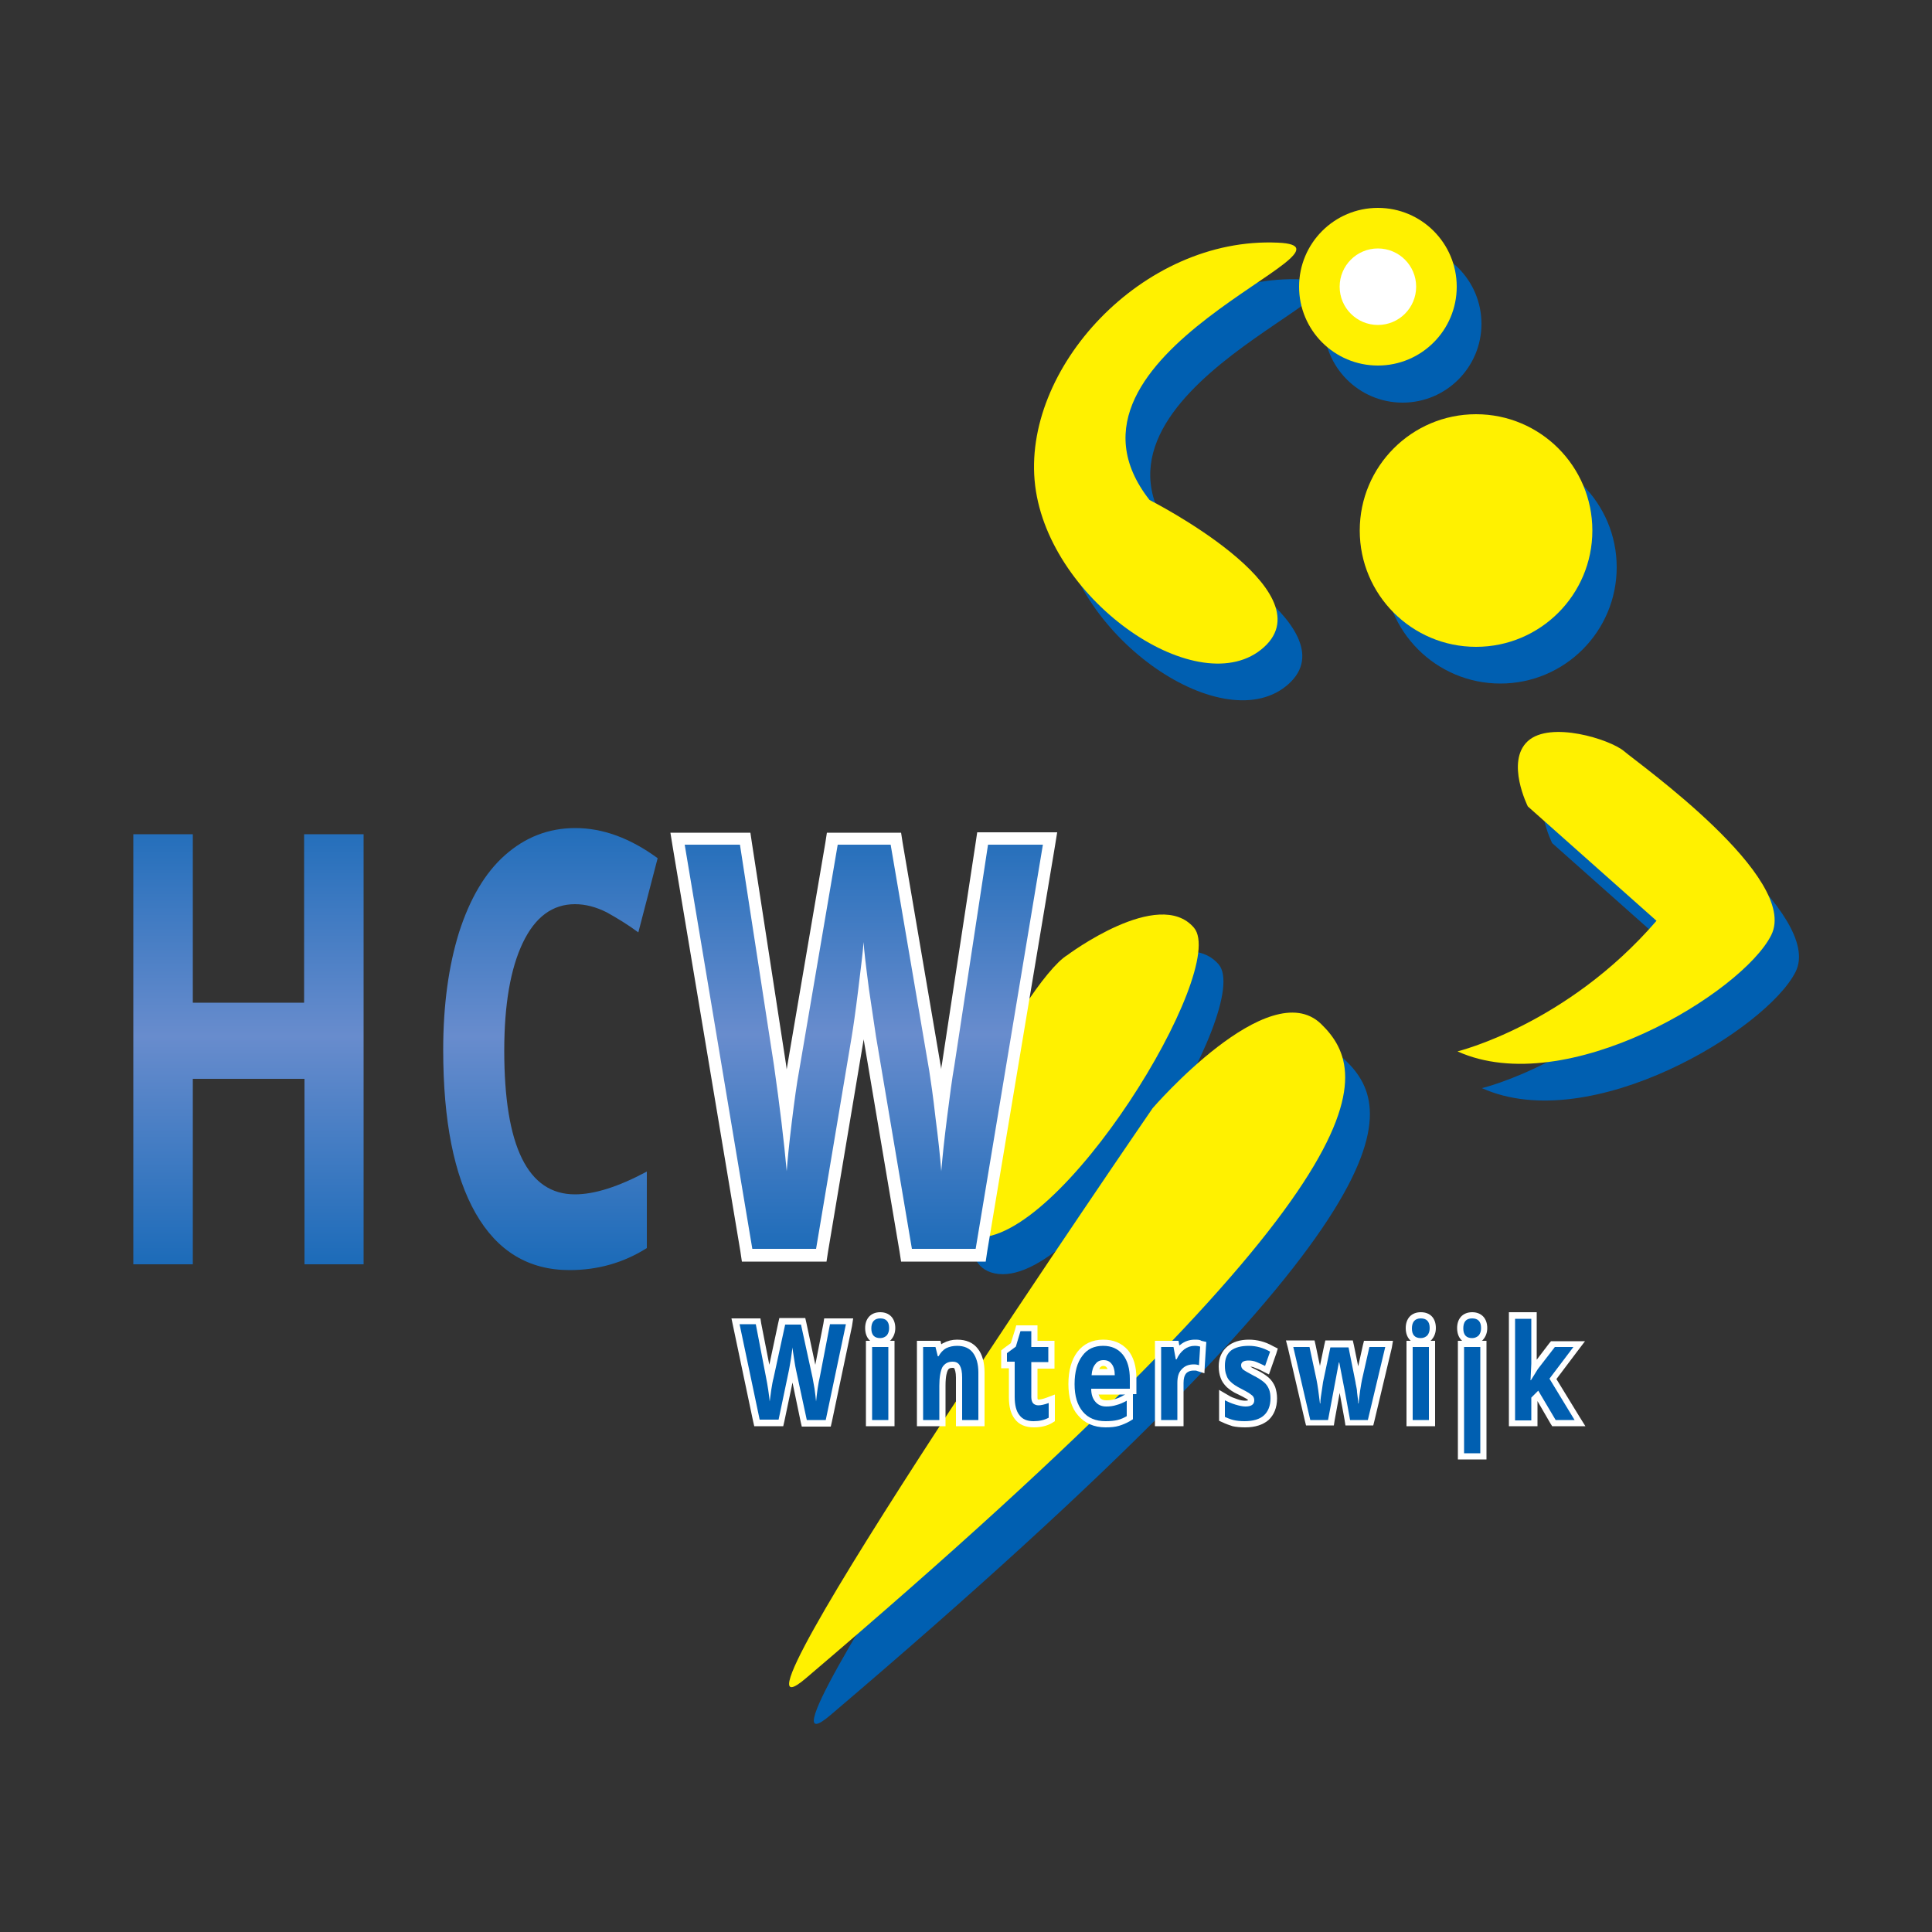 <?xml version="1.0" encoding="utf-8"?>
<!-- Generator: Adobe Illustrator 22.0.1, SVG Export Plug-In . SVG Version: 6.00 Build 0)  -->
<svg version="1.1" id="Laag_1" xmlns="http://www.w3.org/2000/svg" xmlns:xlink="http://www.w3.org/1999/xlink" x="0px" y="0px"
	 viewBox="0 0 500 500" style="enable-background:new 0 0 500 500;" xml:space="preserve">
<rect x="0" y="0" width="500" height="500" fill="#333333" stroke="none"/>
<style type="text/css">
	.st0{fill:#005FB1;}
	.st1{fill:#FFF100;}
	.st2{fill:#FFFFFF;}
	.st3{fill:url(#SVGID_1_);}
	.st4{fill:url(#SVGID_2_);}
	.st5{fill:url(#SVGID_3_);}
</style>
<g>
	<circle class="st0" cx="388.3" cy="146.8" r="30.1"/>
	<circle class="st0" cx="363" cy="83.8" r="20.4"/>
	<path class="st0" d="M435,247.8l-33.3-29.6c0,0-5.8-11.6,0-16.9c5.8-5.3,21.2-0.5,24.9,2.6c3.7,3.2,45.5,32.8,38.1,47.6
		c-7.4,14.8-53,42.8-81.2,30.1C383.4,281.7,411.7,274.8,435,247.8z"/>
	<path class="st0" d="M303.9,138.9c0,0,46,23.3,29.6,38.1c-16.4,14.8-55.5-11.6-59.2-41.8s27.7-64.5,62.8-62.9
		C363,73.5,274,100.8,303.9,138.9z"/>
	<path class="st0" d="M304.7,296.3c0,0,30.1-34.9,43.6-21.8c13.5,13.1,18.6,40.1-133.3,169.3C186.7,468,304.7,296.3,304.7,296.3z"/>
	<path class="st0" d="M282.6,256.7c0,0,23.7-17.8,32.8-7.1c9.1,10.7-34.6,82.5-57,80.1C236.1,327.3,271.7,263.3,282.6,256.7z"/>
	<circle class="st1" cx="382" cy="137.3" r="30.1"/>
	<circle class="st1" cx="356.6" cy="74.2" r="20.4"/>
	<circle class="st2" cx="356.6" cy="74.2" r="9.9"/>
	<path class="st1" d="M428.7,238.3l-33.3-29.6c0,0-5.8-11.6,0-16.9c5.8-5.3,21.2-0.5,24.9,2.6c3.7,3.2,45.5,32.8,38.1,47.6
		c-7.4,14.8-53,42.8-81.2,30.1C377.1,272.1,405.4,265.3,428.7,238.3z"/>
	<path class="st1" d="M297.5,129.4c0,0,46,23.3,29.6,38.1c-16.4,14.8-55.5-11.6-59.2-41.8c-3.7-30.1,27.7-64.5,62.8-62.9
		C356.6,63.9,267.6,91.3,297.5,129.4z"/>
	<path class="st1" d="M298.3,286.8c0,0,30.1-34.9,43.6-21.8c13.5,13.1,18.6,40.1-133.3,169.3C180.3,458.5,298.3,286.8,298.3,286.8z"
		/>
	<path class="st1" d="M276.2,247.2c0,0,23.7-17.8,32.8-7.1c9.1,10.7-34.6,82.5-57,80.1S265.4,253.7,276.2,247.2z"/>
	<g>
		<g>
			<path class="st0" d="M208.2,368.3l-2.9-13.6c0-0.2-0.1-0.5-0.2-0.8c-0.1,0.3-0.1,0.6-0.2,0.8l-2.9,13.6h-6.2l-5.5-26.3h5.9
				l2.7,14.1c0.1,0.4,0.1,0.8,0.2,1.1c0.1-0.3,3.3-15.3,3.3-15.3h5.4l3.1,14.4c0,0.2,0.1,0.5,0.2,0.8c0.1-0.4,2.9-15.3,2.9-15.3h5.9
				l-5.5,26.3H208.2z"/>
			<path class="st2" d="M218.9,342.8l-5.2,24.7h-4.9l-2.8-13c-0.1-0.5-0.3-1.4-0.5-2.9c-0.2-1.4-0.4-2.4-0.4-2.9
				c-0.1,0.6-0.2,1.6-0.4,2.9c-0.2,1.3-0.4,2.3-0.5,2.9l-2.7,12.9h-4.9l-5.2-24.7h4.2l2.6,13.5c0.5,2.5,0.8,4.6,1,6.5
				c0.1-0.6,0.2-1.6,0.4-3c0.2-1.3,0.4-2.4,0.6-3.1l3-13.8h4.1l3,13.8c0.1,0.6,0.3,1.6,0.5,2.8c0.2,1.3,0.3,2.4,0.4,3.3
				c0.1-0.9,0.2-2,0.4-3.3c0.2-1.3,0.4-2.4,0.6-3.2l2.6-13.5H218.9 M220.8,341.2h-2h-4.2h-1.3l-0.2,1.3l-2.1,10.7l-2.3-10.8
				l-0.3-1.3h-1.3h-4.1h-1.3l-0.3,1.3l-2.3,10.8l-2.1-10.7l-0.2-1.3h-1.3h-4.2h-2l0.4,1.9l5.2,24.7l0.3,1.3h1.3h4.9h1.3l0.3-1.3
				l2.1-10l2.1,10.1l0.3,1.3h1.3h4.9h1.3l0.3-1.3l5.2-24.7L220.8,341.2L220.8,341.2z"/>
		</g>
		<g>
			<path class="st0" d="M224.9,368.3v-20.5h5.8v20.5H224.9z M227.8,347.1c-2,0-3.1-1.2-3.1-3.3c0-2.1,1.1-3.3,3.1-3.3
				c2,0,3.1,1.2,3.1,3.3c0,1-0.3,1.8-0.8,2.4C229.6,346.7,228.8,347.1,227.8,347.1z"/>
			<path class="st2" d="M227.8,341.2c1.5,0,2.3,0.8,2.3,2.5c0,0.8-0.2,1.4-0.6,1.9c-0.4,0.4-1,0.7-1.7,0.7c-1.5,0-2.3-0.8-2.3-2.5
				C225.5,342.1,226.3,341.2,227.8,341.2 M229.9,348.6v18.9h-4.2v-18.9H229.9 M227.8,339.6c-2.4,0-3.9,1.6-3.9,4.1
				c0,1.5,0.5,2.6,1.3,3.3h-1.1v1.6v18.9v1.6h1.6h4.2h1.6v-1.6v-18.9V347h-1.2c0.2-0.1,0.3-0.3,0.4-0.4c0.6-0.7,1-1.7,1-2.9
				C231.7,341.2,230.2,339.6,227.8,339.6L227.8,339.6z"/>
		</g>
		<g>
			<path class="st0" d="M248.2,368.3v-11.8c0-1.2-0.2-2.1-0.5-2.7c-0.3-0.4-0.6-0.6-1.2-0.6c-0.9,0-1.5,0.3-1.9,1
				c-0.3,0.6-0.7,1.8-0.7,4.4v9.7h-5.8v-20.5h4.7l0.4,1.5c0.4-0.4,0.9-0.8,1.4-1.1c0.9-0.5,2-0.8,3.2-0.8c2.1,0,3.6,0.7,4.7,2.1
				c1,1.3,1.6,3.2,1.6,5.6v13.1H248.2z"/>
			<path class="st2" d="M247.7,348.3c1.8,0,3.2,0.6,4.1,1.8c0.9,1.2,1.4,2.9,1.4,5.1v12.3H249v-11c0-1.4-0.2-2.4-0.6-3.1
				c-0.4-0.7-1-1-1.9-1c-1.2,0-2,0.5-2.6,1.4c-0.5,1-0.8,2.6-0.8,4.8v8.9h-4.2v-18.9h3.2l0.6,2.4h0.2c0.5-0.9,1.1-1.6,2-2.1
				C245.7,348.5,246.7,348.3,247.7,348.3 M247.7,346.7c-1.3,0-2.5,0.3-3.6,0.9c-0.2,0.1-0.4,0.2-0.5,0.3l-0.2-0.9h-1.3h-3.2h-1.6
				v1.6v18.9v1.6h1.6h4.2h1.6v-1.6v-8.9c0-2.6,0.4-3.6,0.6-4c0.2-0.4,0.5-0.6,1.2-0.6c0.4,0,0.5,0.1,0.5,0.2
				c0.1,0.2,0.4,0.9,0.4,2.3v11v1.6h1.6h4.2h1.6v-1.6v-12.3c0-2.6-0.6-4.7-1.7-6.1C251.9,347.5,250.1,346.7,247.7,346.7L247.7,346.7
				z"/>
		</g>
		<g>
			<path class="st0" d="M267.5,368.6c-2,0-3.4-0.6-4.3-1.9c-0.9-1.2-1.3-2.9-1.3-5.2v-8.3h-2v-3.4l2.4-1.8l1.3-4.3h4.1v4h4.4v5.5
				h-4.4v8.3c0,0.4,0,0.8,0.3,1.1c0.1,0.1,0.3,0.3,0.8,0.3c0.6,0,1.4-0.2,2.4-0.5l1.1-0.4v5.4l-0.4,0.2
				C270.6,368.3,269.2,368.6,267.5,368.6z"/>
			<path class="st2" d="M266.9,344.6v4h4.4v3.9h-4.4v9.1c0,0.7,0.2,1.3,0.5,1.6c0.3,0.3,0.8,0.5,1.3,0.5c0.7,0,1.6-0.2,2.7-0.6v3.8
				c-1.1,0.6-2.4,0.9-3.9,0.9c-1.7,0-2.9-0.5-3.7-1.6c-0.8-1-1.2-2.6-1.2-4.7v-9.1h-2v-2.2l2.3-1.7l1.2-4H266.9 M268.5,343h-1.6
				h-2.7H263l-0.3,1.1l-1.1,3.5l-1.9,1.4l-0.6,0.5v0.8v2.2v1.6h1.6h0.4v7.5c0,2.5,0.5,4.3,1.5,5.6c1.1,1.5,2.8,2.2,5,2.2
				c1.8,0,3.4-0.4,4.6-1.1l0.8-0.5V367v-3.8v-2.3l-2.1,0.8c-1.1,0.4-1.7,0.5-2.1,0.5c-0.1,0-0.2,0-0.2,0c0,0,0,0,0,0
				c0,0-0.1-0.1-0.1-0.5v-7.5h2.8h1.6v-1.6v-3.9V347h-1.6h-2.8v-2.4V343L268.5,343z"/>
		</g>
		<g>
			<path class="st0" d="M286.1,368.6c-2.7,0-4.9-0.9-6.5-2.8c-1.5-1.8-2.3-4.4-2.3-7.6c0-3.3,0.7-5.9,2.1-7.8c1.5-1.9,3.5-2.9,6-2.9
				c2.4,0,4.4,0.9,5.7,2.6c1.3,1.7,2,3.9,2,6.8v3.3h-10c0.1,0.9,0.4,1.6,0.8,2.1c0.5,0.6,1.2,0.9,2.2,0.9c0.9,0,1.7-0.1,2.4-0.3
				c0.8-0.2,1.6-0.6,2.4-1.1l1.2-0.7v5.8l-0.4,0.2c-0.8,0.5-1.7,0.9-2.6,1.1C288.5,368.5,287.4,368.6,286.1,368.6z M287.7,355.1
				c-0.1-0.7-0.3-1.3-0.6-1.7c-0.4-0.5-0.9-0.7-1.5-0.7c-0.6,0-1.1,0.2-1.5,0.7c-0.3,0.4-0.5,1-0.6,1.7H287.7z"/>
			<path class="st2" d="M285.5,348.3c2.2,0,3.9,0.8,5.1,2.3c1.2,1.5,1.8,3.6,1.8,6.3v2.5h-10c0,1.5,0.4,2.6,1.1,3.4
				c0.7,0.8,1.6,1.2,2.8,1.2c0.9,0,1.8-0.1,2.7-0.4c0.8-0.2,1.7-0.6,2.6-1.1v4c-0.7,0.4-1.5,0.8-2.4,1c-0.8,0.2-1.9,0.3-3.1,0.3
				c-2.5,0-4.5-0.8-5.9-2.5c-1.4-1.7-2.1-4-2.1-7.1c0-3.2,0.7-5.6,2-7.3C281.4,349.1,283.2,348.3,285.5,348.3 M282.5,355.9h6
				c0-1.3-0.3-2.3-0.8-2.9c-0.5-0.7-1.2-1-2.1-1c-0.9,0-1.6,0.3-2.1,1C282.9,353.7,282.6,354.6,282.5,355.9 M285.5,346.7
				c-2.8,0-5.1,1.1-6.7,3.2c-1.5,2-2.3,4.8-2.3,8.3c0,3.4,0.8,6.2,2.5,8.1c1.7,2,4.1,3.1,7.1,3.1c1.4,0,2.5-0.1,3.5-0.4
				c1-0.3,1.9-0.7,2.8-1.2l0.8-0.5v-0.9v-4v-1.6h0.9v-1.6v-2.5c0-3-0.7-5.5-2.2-7.3C290.3,347.6,288.2,346.7,285.5,346.7
				L285.5,346.7z M284.5,354.3c0.1-0.2,0.1-0.3,0.2-0.4c0.2-0.2,0.4-0.4,0.8-0.4c0.4,0,0.7,0.1,0.9,0.4c0.1,0.1,0.2,0.2,0.2,0.4
				H284.5L284.5,354.3z M284.3,360.9h6.9l-0.4,0.2c-0.8,0.5-1.6,0.8-2.3,1c-0.7,0.2-1.4,0.3-2.2,0.3c-0.9,0-1.3-0.3-1.6-0.6
				C284.6,361.5,284.4,361.2,284.3,360.9L284.3,360.9z"/>
		</g>
		<g>
			<path class="st0" d="M299.7,368.3v-20.5h4.7l0.4,2c0.4-0.5,0.8-0.9,1.2-1.3c1-0.8,2-1.1,3.2-1.1c0.7,0,1.2,0.1,1.6,0.2l0.6,0.2
				l-0.4,6.5l-1-0.3c-0.3-0.1-0.6-0.1-1-0.1c-1.1,0-2,0.3-2.6,1c-0.6,0.7-0.9,1.7-0.9,3v10.4H299.7z"/>
			<path class="st2" d="M309.2,348.3c0.6,0,1.1,0.1,1.4,0.2l-0.3,4.8c-0.3-0.1-0.8-0.2-1.3-0.2c-1.4,0-2.4,0.4-3.2,1.3
				c-0.8,0.8-1.1,2-1.1,3.5v9.6h-4.2v-18.9h3.2l0.6,3.2h0.2c0.5-1.1,1.1-1.9,2-2.6C307.3,348.6,308.2,348.3,309.2,348.3
				 M309.2,346.7c-1.3,0-2.6,0.4-3.7,1.3c-0.1,0.1-0.2,0.1-0.3,0.2L305,347h-1.3h-3.2h-1.6v1.6v18.9v1.6h1.6h4.2h1.6v-1.6v-9.6
				c0-1.1,0.2-1.9,0.7-2.5c0.3-0.3,0.8-0.7,2-0.7c0.4,0,0.6,0,0.8,0.1l1.9,0.6l0.1-2l0.3-4.8l0.1-1.3l-1.3-0.3
				C310.5,346.7,309.9,346.7,309.2,346.7L309.2,346.7z"/>
		</g>
		<g>
			<path class="st0" d="M322.2,368.6c-1.2,0-2.2-0.1-3.1-0.3c-0.9-0.2-1.7-0.5-2.4-0.9l-0.4-0.2v-6.1l1.2,0.7
				c0.7,0.4,1.6,0.8,2.5,1.1c0.9,0.3,1.7,0.4,2.4,0.4c1.5,0,1.5-0.5,1.5-0.8c0-0.3-0.1-0.4-0.1-0.5c-0.1-0.1-0.3-0.3-0.9-0.7
				c-0.5-0.3-1.1-0.7-1.9-1.1c-1.3-0.6-2.2-1.2-2.8-1.8c-0.6-0.6-1.1-1.3-1.4-2.1c-0.3-0.8-0.4-1.7-0.4-2.8c0-1.9,0.6-3.4,1.9-4.5
				c1.2-1,2.9-1.6,5.1-1.6c2,0,4,0.5,5.9,1.6l0.6,0.3l-1.8,5.2l-0.8-0.4c-0.7-0.4-1.4-0.7-2.1-1c-0.6-0.2-1.2-0.3-1.8-0.3
				c-1.1,0-1.1,0.3-1.1,0.4c0,0.2,0,0.4,0.3,0.6c0.2,0.2,0.9,0.6,2.5,1.4c1.3,0.6,2.2,1.2,2.9,1.8c0.6,0.6,1.1,1.3,1.5,2.1
				c0.3,0.8,0.5,1.7,0.5,2.7c0,2.2-0.6,3.8-1.9,5C326.4,368,324.6,368.6,322.2,368.6z"/>
			<path class="st2" d="M323.2,348.3c1.9,0,3.7,0.5,5.5,1.5l-1.3,3.7c-0.8-0.4-1.5-0.7-2.2-1c-0.7-0.3-1.4-0.4-2.1-0.4
				c-1.2,0-1.9,0.4-1.9,1.2c0,0.5,0.2,0.9,0.6,1.2c0.4,0.3,1.3,0.8,2.6,1.5c1.2,0.6,2.1,1.2,2.7,1.7c0.6,0.5,1,1.1,1.3,1.8
				c0.3,0.7,0.4,1.5,0.4,2.4c0,1.9-0.6,3.4-1.7,4.4c-1.1,1-2.8,1.5-5,1.5c-1.1,0-2.1-0.1-2.9-0.3s-1.5-0.5-2.2-0.8v-4.3
				c0.8,0.4,1.7,0.8,2.7,1.1c1,0.3,1.9,0.5,2.6,0.5c1.5,0,2.3-0.5,2.3-1.6c0-0.4-0.1-0.7-0.3-1c-0.2-0.3-0.6-0.5-1.1-0.9
				c-0.5-0.3-1.2-0.7-2-1.1c-1.2-0.6-2.1-1.2-2.6-1.7c-0.6-0.5-1-1.1-1.2-1.8c-0.3-0.7-0.4-1.5-0.4-2.5c0-1.7,0.5-3,1.6-3.9
				C319.7,348.7,321.2,348.3,323.2,348.3 M323.2,346.7c-2.3,0-4.2,0.6-5.6,1.8c-1.4,1.2-2.2,2.9-2.2,5.1c0,1.2,0.2,2.2,0.5,3
				c0.3,0.9,0.9,1.7,1.6,2.4c0.7,0.6,1.6,1.3,3,1.9c0.8,0.4,1.4,0.7,1.9,1c0.4,0.2,0.6,0.4,0.6,0.5c-0.1,0-0.3,0.1-0.7,0.1
				c-0.6,0-1.3-0.1-2.1-0.4c-0.9-0.3-1.7-0.6-2.3-1l-2.4-1.4v2.7v4.3v1l0.9,0.4c0.8,0.4,1.7,0.7,2.6,1c0.9,0.2,2,0.3,3.3,0.3
				c2.6,0,4.6-0.7,6-1.9c1.4-1.3,2.2-3.2,2.2-5.6c0-1.1-0.2-2.1-0.5-3c-0.4-0.9-0.9-1.7-1.7-2.4c-0.7-0.6-1.7-1.3-3-1.9
				c-0.8-0.4-1.4-0.7-1.7-0.9c0.4,0,0.8,0.1,1.2,0.3c0.6,0.2,1.3,0.5,2,0.9l1.6,0.8l0.6-1.7l1.3-3.7l0.4-1.3l-1.2-0.6
				C327.4,347.2,325.3,346.7,323.2,346.7L323.2,346.7z"/>
		</g>
		<g>
			<path class="st0" d="M348.8,368.3l-1.3-7.3l-0.9-4.5l-2.2,11.8h-5.8l-4.8-20.5h5.9l1.9,9c0,0.2,0.1,0.4,0.1,0.7l2-9.7h6l2,9.7
				c0.1-0.3,0.1-0.6,0.1-0.7l2-9h5.8l-4.9,20.5H348.8z"/>
			<path class="st2" d="M358.5,348.6l-4.5,18.9h-4.6l-1.2-6.6l-1.6-8.3h-0.1l-2.8,14.9h-4.6l-4.4-18.9h4.2l1.8,8.4
				c0.3,1.5,0.6,3.6,0.9,6.2h0.1c0-0.9,0.2-2.2,0.5-4.1l0.2-1.4l1.9-9h4.7l1.8,9c0,0.2,0.1,0.6,0.2,1.1c0.1,0.5,0.2,1,0.2,1.5
				c0.1,0.5,0.1,1.1,0.2,1.6c0.1,0.5,0.1,0.9,0.1,1.3h0.1c0.1-0.8,0.2-1.9,0.4-3.3c0.2-1.4,0.4-2.4,0.5-2.9l1.9-8.4H358.5
				 M360.5,347h-2h-4.2h-1.3l-0.3,1.2l-1.2,5.4l-1.1-5.4l-0.3-1.3H349h-4.7H343l-0.3,1.3l-1.1,5.3l-1.1-5.3l-0.3-1.3H339h-4.2h-2
				l0.5,1.9l4.4,18.9l0.3,1.2h1.3h4.6h1.3l0.2-1.3l1.3-7.1l0.1,0.5l1.2,6.6l0.2,1.3h1.3h4.6h1.3l0.3-1.2l4.5-18.9L360.5,347
				L360.5,347z"/>
		</g>
		<g>
			<path class="st0" d="M364.8,368.3v-20.5h5.8v20.5H364.8z M367.7,347.1c-2,0-3.1-1.2-3.1-3.3c0-2.1,1.1-3.3,3.1-3.3
				c2,0,3.1,1.2,3.1,3.3c0,1-0.3,1.8-0.8,2.4C369.5,346.7,368.7,347.1,367.7,347.1z"/>
			<path class="st2" d="M367.7,341.2c1.5,0,2.3,0.8,2.3,2.5c0,0.8-0.2,1.4-0.6,1.9c-0.4,0.4-1,0.7-1.7,0.7c-1.5,0-2.3-0.8-2.3-2.5
				C365.4,342.1,366.2,341.2,367.7,341.2 M369.8,348.6v18.9h-4.2v-18.9H369.8 M367.7,339.6c-2.4,0-3.9,1.6-3.9,4.1
				c0,1.5,0.5,2.6,1.3,3.3H364v1.6v18.9v1.6h1.6h4.2h1.6v-1.6v-18.9V347h-1.2c0.2-0.1,0.3-0.3,0.4-0.4c0.6-0.7,1-1.7,1-2.9
				C371.6,341.2,370.2,339.6,367.7,339.6L367.7,339.6z"/>
		</g>
		<g>
			<polygon class="st0" points="402.2,368.3 398,361.1 397.1,361.9 397.1,368.3 391.3,368.3 391.3,340.4 397.1,340.4 397.1,352.9 
				397,354.4 397.3,353.9 402,347.8 408.7,347.8 401.9,356.8 408.9,368.3 			"/>
			<path class="st2" d="M396.3,341.2v11.7l-0.2,4.3h0.1l1.8-2.9l4.4-5.7h4.8l-6.2,8.2l6.5,10.7h-4.9l-4.5-7.6l-1.8,1.8v5.9h-4.2
				v-26.3H396.3 M397.9,339.6h-1.6h-4.2h-1.6v1.6v26.3v1.6h1.6h4.2h1.6v-1.6v-4.9l3.3,5.7l0.5,0.8h0.9h4.9h2.8l-1.5-2.4l-6-9.8
				l5.5-7.3l1.9-2.5h-3.2h-4.8h-0.8l-0.5,0.6l-3.2,4.2l0-10.6V339.6L397.9,339.6z"/>
		</g>
		<g>
			<path class="st0" d="M378,376.9v-29.1h5.8v29.1H378z M381,347.1c-2,0-3.1-1.2-3.1-3.3c0-2.1,1.1-3.3,3.1-3.3s3.1,1.2,3.1,3.3
				c0,1-0.3,1.8-0.8,2.4C382.8,346.7,382,347.1,381,347.1z"/>
			<path class="st2" d="M381,341.2c1.5,0,2.3,0.8,2.3,2.5c0,0.8-0.2,1.4-0.6,1.9c-0.4,0.4-1,0.7-1.7,0.7c-1.5,0-2.3-0.8-2.3-2.5
				C378.7,342.1,379.4,341.2,381,341.2 M383.1,348.6v27.5h-4.2v-27.5H383.1 M381,339.6c-2.4,0-3.9,1.6-3.9,4.1
				c0,1.5,0.5,2.6,1.3,3.3h-1.1v1.6v27.5v1.6h1.6h4.2h1.6v-1.6v-27.5V347h-1.2c0.2-0.1,0.3-0.3,0.4-0.4c0.6-0.7,1-1.7,1-2.9
				C384.9,341.2,383.4,339.6,381,339.6L381,339.6z"/>
		</g>
	</g>
	<linearGradient id="SVGID_1_" gradientUnits="userSpaceOnUse" x1="64.331" y1="187.502" x2="64.331" y2="348.996">
		<stop  offset="0" style="stop-color:#005FB1"/>
		<stop  offset="0.5" style="stop-color:#688CCD"/>
		<stop  offset="1" style="stop-color:#005FB1"/>
	</linearGradient>
	<path class="st3" d="M94.2,327.2H78.8v-48H49.9v48H34.5V215.9h15.4v43.6h28.8v-43.6h15.4V327.2z"/>
	<linearGradient id="SVGID_2_" gradientUnits="userSpaceOnUse" x1="142.406" y1="187.502" x2="142.406" y2="348.996">
		<stop  offset="0" style="stop-color:#005FB1"/>
		<stop  offset="0.5" style="stop-color:#688CCD"/>
		<stop  offset="1" style="stop-color:#005FB1"/>
	</linearGradient>
	<path class="st4" d="M148.8,234c-5.8,0-10.3,3.3-13.5,10c-3.2,6.7-4.8,16-4.8,27.9c0,24.8,6.1,37.2,18.3,37.2
		c5.1,0,11.3-2,18.6-5.9V323c-6,3.8-12.7,5.7-20,5.7c-10.6,0-18.7-4.9-24.3-14.7c-5.6-9.8-8.4-23.9-8.4-42.3
		c0-11.6,1.4-21.7,4.1-30.4c2.8-8.7,6.7-15.4,11.9-20c5.2-4.6,11.2-7,18.2-7c7.1,0,14.2,2.6,21.3,7.8l-5,19.2
		c-2.7-2-5.5-3.7-8.2-5.2C154.2,234.7,151.5,234,148.8,234z"/>
	<g>
		<linearGradient id="SVGID_3_" gradientUnits="userSpaceOnUse" x1="223.517" y1="189.502" x2="223.517" y2="345.93">
			<stop  offset="0" style="stop-color:#005FB1"/>
			<stop  offset="0.5" style="stop-color:#688CCD"/>
			<stop  offset="1" style="stop-color:#005FB1"/>
		</linearGradient>
		<path class="st5" d="M234.6,324.8l-9.5-56.3c-0.3-1.9-0.9-5.6-1.6-11c-0.7,5.1-1.2,8.8-1.6,11.1l-9.4,56.2h-19.2l-18-107.8h17.5
			l9,58.5c0.6,4.5,1.2,8.7,1.7,12.7c0.6-4.7,1.1-8.5,1.7-11.3l10.2-59.9h16.4l10.2,59.9c0.4,2.5,0.9,6.3,1.6,11.5
			c0.7-5.3,1.3-9.7,1.8-13l8.9-58.4h17.5l-17.9,107.8H234.6z"/>
		<path class="st2" d="M269.9,218.6l-17.4,104.6h-16.5l-9.3-55c-0.3-2-0.9-6-1.8-12.1c-0.8-6.1-1.3-10.2-1.4-12.3
			c-0.2,2.6-0.7,6.7-1.4,12.4c-0.7,5.7-1.3,9.8-1.7,12.2l-9.2,54.8h-16.5l-17.5-104.6h14.3l8.8,57.1c1.5,10.5,2.6,19.7,3.3,27.4
			c0.2-2.7,0.6-6.9,1.3-12.6c0.7-5.7,1.3-10.1,1.9-13.3l10-58.6h13.7l10,58.6c0.4,2.6,1,6.6,1.6,12c0.7,5.4,1.2,10,1.5,13.9
			c0.3-3.7,0.8-8.4,1.5-13.9c0.7-5.6,1.3-10.1,1.9-13.5l8.7-57.1H269.9 M273.6,215.4h-3.7h-14.3h-2.7l-0.4,2.7l-8.7,57.1
			c-0.1,0.5-0.2,1-0.2,1.5c0,0,0,0,0,0l-10-58.6l-0.4-2.6h-2.7h-13.7H214l-0.4,2.6l-10,58.6c0,0,0,0.1,0,0.1c-0.1-0.5-0.1-1-0.2-1.5
			l-8.8-57.1l-0.4-2.7h-2.7h-14.3h-3.7l0.6,3.7l17.5,104.6l0.4,2.7h2.7h16.5h2.7l0.4-2.6l9.2-54.8c0-0.1,0-0.2,0-0.3
			c0,0,0,0.1,0,0.1l9.3,55l0.4,2.6h2.7h16.5h2.7l0.4-2.7L273,219.1L273.6,215.4L273.6,215.4z"/>
	</g>
</g>
</svg>

